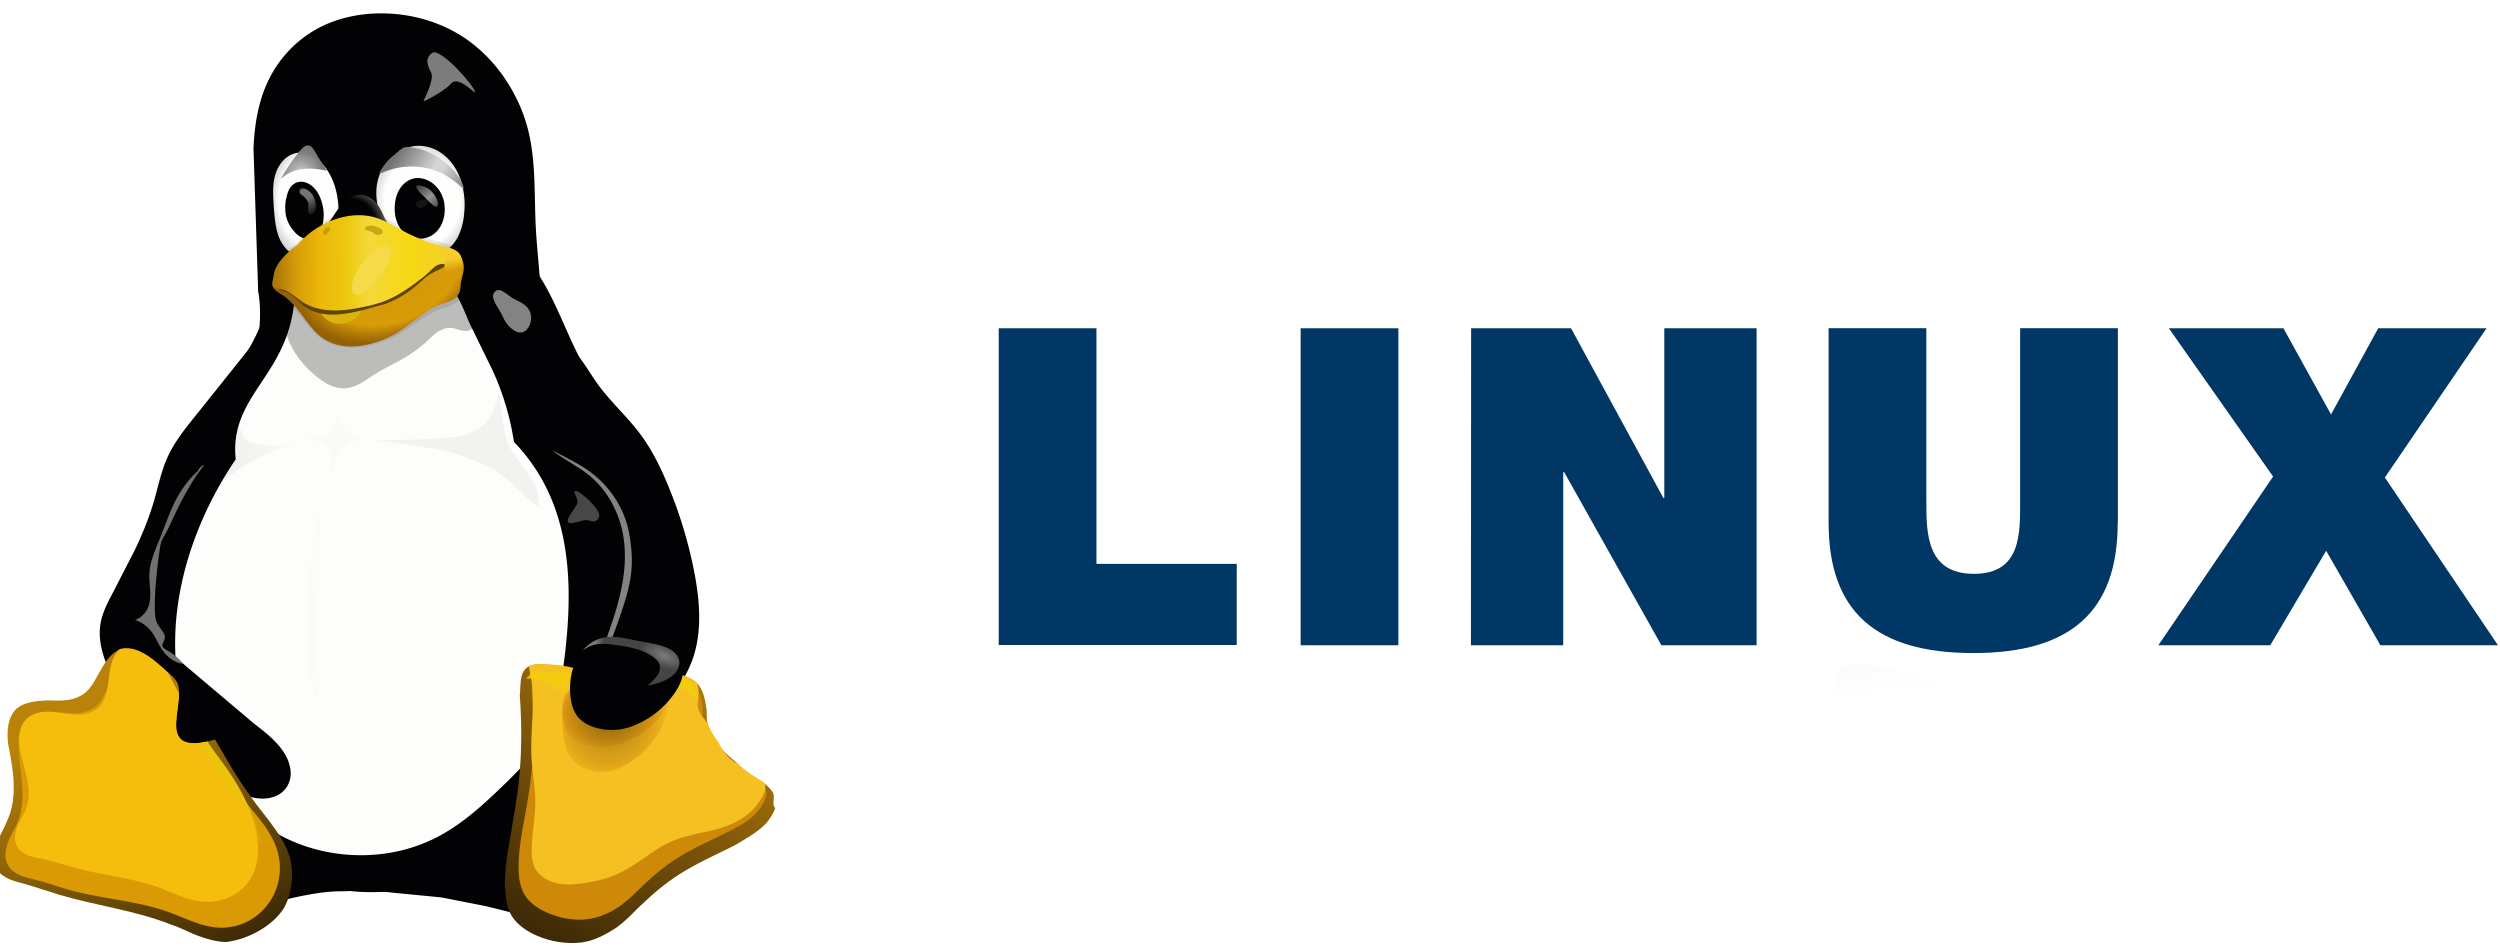 <svg width="99.911" height="37.857" viewBox="0 0 26.435 10.016" version="1.1" id="svg5" xmlns:xlink="http://www.w3.org/1999/xlink" xmlns="http://www.w3.org/2000/svg"><defs id="defs2"><filter id="d" class="B" x="-.051" y="-.073" width="1.102" height="1.147"><feGaussianBlur stdDeviation="1.138" id="feGaussianBlur1318"/></filter><filter height="1.272" y="-.136" width="1.243" x="-.121" id="o" class="B"><feGaussianBlur stdDeviation=".264" id="feGaussianBlur1355"/></filter><filter id="H" class="B" x="-.075" y="-.07" width="1.151" height="1.139"><feGaussianBlur stdDeviation="2.437" id="feGaussianBlur1250"/></filter><filter id="I" class="B" x="-.034" y="-.019" width="1.067" height="1.037"><feGaussianBlur stdDeviation=".37" id="feGaussianBlur1253"/></filter><filter id="K" x="-.101" width="1.202" y="-.043" height="1.085" class="B"><feGaussianBlur stdDeviation="1.132" id="feGaussianBlur1259"/></filter><filter id="M" x="-.07" width="1.141" y="-.151" height="1.301" class="B"><feGaussianBlur stdDeviation="1.025" id="feGaussianBlur1265"/></filter><filter id="O" x="-.2" width="1.401" y="-.234" height="1.468" class="B"><feGaussianBlur stdDeviation="2.844" id="feGaussianBlur1271"/></filter><filter id="P" x="-.091" width="1.183" y="-.107" height="1.214" class="B"><feGaussianBlur stdDeviation="1.297" id="feGaussianBlur1274"/></filter><filter id="Q" x="-.432" width="1.864" y="-.29" height="1.579" class="B"><feGaussianBlur stdDeviation=".86" id="feGaussianBlur1277"/></filter><filter id="R" x="-.58" width="2.16" y="-.486" height="1.972" class="B"><feGaussianBlur stdDeviation="2.64" id="feGaussianBlur1280"/></filter><filter id="S" class="B" x="-.061" y="-.06" width="1.123" height="1.119"><feGaussianBlur stdDeviation="2.209" id="feGaussianBlur1283"/></filter><filter id="V" x="-.145" width="1.29" y="-.143" height="1.286" class="B"><feGaussianBlur stdDeviation="4.779" id="feGaussianBlur1292"/></filter><filter id="X" x="-.115" width="1.231" y="-.125" height="1.25" class="B"><feGaussianBlur stdDeviation="3.173" id="feGaussianBlur1298"/></filter><filter id="Y" x="-.021" width="1.042" y="-.129" height="1.258" class="B"><feGaussianBlur stdDeviation=".479" id="feGaussianBlur1301"/></filter><filter id="Z" x="-.178" width="1.355" y="-.159" height="1.319" class="B"><feGaussianBlur stdDeviation=".901" id="feGaussianBlur1304"/></filter><filter height="1.116" y="-.058" width="2.634" x="-.817" id="a" class="B"><feGaussianBlur stdDeviation="1.446" id="feGaussianBlur1307"/></filter><filter id="c" class="B" x="-.087" y="-.081" width="1.174" height="1.162"><feGaussianBlur stdDeviation=".785" id="feGaussianBlur1315"/></filter><filter id="G" x="-.108" width="1.215" y="-.109" height="1.217" class="B"><feGaussianBlur stdDeviation="3.924" id="feGaussianBlur1247"/></filter><filter id="e" class="B" x="-.05" y="-.046" width="1.1" height="1.092"><feGaussianBlur stdDeviation=".643" id="feGaussianBlur1321"/></filter><filter id="g" x="-.118" width="1.235" y="-.04" height="1.08" class="B"><feGaussianBlur stdDeviation="1.352" id="feGaussianBlur1327"/></filter><filter height="1.442" y="-.221" width="1.311" x="-.155" id="i" class="B"><feGaussianBlur stdDeviation=".899" id="feGaussianBlur1333"/></filter><filter id="j" class="B" x="-.034" y="-.079" width="1.069" height="1.159"><feGaussianBlur stdDeviation=".758" id="feGaussianBlur1336"/></filter><filter id="k" x="-.161" width="1.322" y="-.13" height="1.261" class="B"><feGaussianBlur stdDeviation=".849" id="feGaussianBlur1339"/></filter><filter id="m" class="B" x="-.047" y="-.089" width="1.093" height="1.178"><feGaussianBlur stdDeviation=".11" id="feGaussianBlur1349"/></filter><filter id="n" x="-.116" width="1.232" y="-.105" height="1.211" class="B"><feGaussianBlur stdDeviation=".11" id="feGaussianBlur1352"/></filter><filter height="1.292" y="-.146" width="1.469" x="-.235" id="p" class="B"><feGaussianBlur stdDeviation=".513" id="feGaussianBlur1358"/></filter><filter id="r" class="B" x="-.023" y="-.026" width="1.045" height="1.051"><feGaussianBlur stdDeviation=".135" id="feGaussianBlur1372"/></filter><filter id="s" class="B" x="-.023" y="-.025" width="1.046" height="1.05"><feGaussianBlur stdDeviation=".148" id="feGaussianBlur1375"/></filter><filter height="1.418" y="-.209" width="1.316" x="-.158" id="u" class="B"><feGaussianBlur stdDeviation=".249" id="feGaussianBlur1381"/></filter><filter height="1.362" y="-.181" width="1.357" x="-.179" id="v" class="B"><feGaussianBlur stdDeviation=".519" id="feGaussianBlur1384"/></filter><filter id="w" x="-.292" width="1.584" y="-.308" height="1.616" class="B"><feGaussianBlur stdDeviation="1.74" id="feGaussianBlur1387"/></filter><filter height="1.215" y="-.107" width="1.108" x="-.054" id="x" class="B"><feGaussianBlur stdDeviation="1.361" id="feGaussianBlur1390"/></filter><filter id="y" class="B" x="-.037" y="-.074" width="1.073" height="1.148"><feGaussianBlur stdDeviation=".932" id="feGaussianBlur1393"/></filter><filter height="1.258" y="-.129" width="1.153" x="-.076" id="z" class="B"><feGaussianBlur stdDeviation="2.036" id="feGaussianBlur1396"/></filter><linearGradient id="AR" x1="28.286" y1="323.901" x2="31.982" y2="351.487" xlink:href="#Ac"><stop offset="0" id="stop1494"/><stop offset="1" stop-opacity="0" id="stop1496"/></linearGradient><linearGradient id="AX" x1="358.5" y1="279.362" x2="361.5" y2="279.237" xlink:href="#Ac"><stop offset="0" stop-color="#7c7c7c" id="stop1528"/><stop offset="1" stop-color="#7c7c7c" stop-opacity=".33" id="stop1530"/></linearGradient><linearGradient id="AM" x1="243.031" y1="157.018" x2="243.469" y2="159.768" xlink:href="#Ac"><stop offset="0" stop-color="#f5ce2d" id="stop1477"/><stop offset="1" stop-color="#d79b08" id="stop1479"/></linearGradient><linearGradient id="l" xlink:href="#Ac"><stop offset="0" stop-color="#3a2903" id="stop1342"/><stop offset=".555" stop-color="#735208" id="stop1344"/><stop offset="1" stop-color="#ac8c04" id="stop1346"/></linearGradient><linearGradient id="AZ" x1="171.04" y1="322.223" x2="186.066" y2="350.508" xlink:href="#Ac"><stop offset="0" stop-color="#ebc40c" id="stop1538"/><stop offset="1" stop-color="#ebc40c" stop-opacity="0" id="stop1540"/></linearGradient><linearGradient id="AT" x1="45.164" y1="289.589" x2="43.75" y2="302.317" xlink:href="#Ac"><stop offset="0" stop-color="#f3cd0c" id="stop1504"/><stop offset="1" stop-color="#f3cd0c" stop-opacity="0" id="stop1506"/></linearGradient><linearGradient xlink:href="#q" id="AG" x1="-388.219" y1="1617.181" x2="-199.322" y2="1799.1" gradientTransform="scale(1.063 .94)" gradientUnits="userSpaceOnUse"/><linearGradient id="Ac" gradientUnits="userSpaceOnUse"/><linearGradient id="q" xlink:href="#Ac"><stop offset="0" stop-color="#646464" stop-opacity="0" id="stop1361"/><stop offset=".306" stop-color="#646464" stop-opacity=".583" id="stop1363"/><stop offset=".47" stop-color="#646464" id="stop1365"/><stop offset=".728" stop-color="#646464" stop-opacity=".257" id="stop1367"/><stop offset="1" stop-color="#646464" stop-opacity="0" id="stop1369"/></linearGradient><linearGradient id="C" xlink:href="#Ac"><stop offset="0" stop-color="#3e2a06" id="stop1237"/><stop offset="1" stop-color="#ad780a" id="stop1239"/></linearGradient><linearGradient id="b" xlink:href="#Ac"><stop offset="0" id="stop1310"/><stop offset="1" stop-opacity=".25" id="stop1312"/></linearGradient><linearGradient xlink:href="#q" id="AF" x1="253.866" y1="1739.749" x2="473.729" y2="1947.314" gradientTransform="scale(1.039 .962)" gradientUnits="userSpaceOnUse"/><linearGradient xlink:href="#C" id="D" x1="447.113" y1="364.09" x2="489.181" y2="300.828"/><linearGradient id="AY" x1="123.134" y1="301.54" x2="170.864" y2="381.62" xlink:href="#Ac"><stop offset="0" stop-color="#b98309" id="stop1533"/><stop offset="1" stop-color="#382605" id="stop1535"/></linearGradient><linearGradient xlink:href="#C" id="E" x1="442.039" y1="371.544" x2="490.122" y2="293.585"/><linearGradient id="AJ" x1="46.857" y1="158.314" x2="103.337" y2="157.872" xlink:href="#Ac"><stop offset="0" stop-color="#ad780a" id="stop1460"/><stop offset=".12" stop-color="#d89e08" id="stop1462"/><stop offset=".255" stop-color="#edb80b" id="stop1464"/><stop offset=".392" stop-color="#ebc80d" id="stop1466"/><stop offset=".527" stop-color="#f5d838" id="stop1468"/><stop offset=".769" stop-color="#f6d811" id="stop1470"/><stop offset="1" stop-color="#f5cd31" id="stop1472"/></linearGradient><linearGradient id="AS" x1="442.039" y1="371.544" x2="490.122" y2="293.585" xlink:href="#Ac"><stop offset="0" stop-color="#3e2a06" id="stop1499"/><stop offset="1" stop-color="#ad780a" id="stop1501"/></linearGradient><linearGradient id="AH" x1="164.049" y1="132.063" x2="169.882" y2="142.493" xlink:href="#Ac"><stop offset="0" stop-color="#757574" stop-opacity="0" id="stop1442"/><stop offset=".263" stop-color="#757574" id="stop1444"/><stop offset=".5" stop-color="#757574" id="stop1446"/><stop offset="1" stop-color="#757574" stop-opacity="0" id="stop1448"/></linearGradient><linearGradient id="AE" x1="87.25" y1="119.987" x2="108.625" y2="132.487" xlink:href="#Ac"><stop offset="0" stop-color="#747474" id="stop1427"/><stop offset=".125" stop-color="#8c8c8c" id="stop1429"/><stop offset=".25" stop-color="#a4a4a4" id="stop1431"/><stop offset=".5" stop-color="#d4d4d4" id="stop1433"/><stop offset=".619" stop-color="#d4d4d4" id="stop1435"/><stop offset="1" stop-color="#7c7c7c" id="stop1437"/></linearGradient><linearGradient id="AD" x1="303.016" y1="132.77" x2="309.733" y2="140.725" xlink:href="#Ac"><stop offset="0" stop-color="#949494" stop-opacity=".392" id="stop1420"/><stop offset=".5" stop-color="#949494" id="stop1422"/><stop offset="1" stop-color="#949494" stop-opacity=".392" id="stop1424"/></linearGradient><radialGradient xlink:href="#b" id="AP" gradientTransform="scale(1.177 .849)" cx="15704.272" cy="12115.083" fx="15704.272" fy="12115.083" r="1378.428" gradientUnits="userSpaceOnUse"/><radialGradient id="AC" gradientTransform="matrix(.087 -.064 .058 .079 -168.626 352.602)" cx="275.538" cy="150.651" fx="275.538" fy="150.651" r="15.382" xlink:href="#Ac"><stop offset="0" stop-color="#020204" id="stop1413"/><stop offset=".734" stop-color="#020204" id="stop1415"/><stop offset="1" stop-color="#5c5c5c" id="stop1417"/></radialGradient><radialGradient id="AA" gradientTransform="matrix(.102 -.004 .004 .156 -160.776 325.223)" cx="223.196" cy="137.661" fx="223.196" fy="137.661" r="14.572" xlink:href="#Ac"><stop offset="0" stop-color="#fefefc" id="stop1399"/><stop offset=".757" stop-color="#fefefc" id="stop1401"/><stop offset="1" stop-color="#d4d4d4" id="stop1403"/></radialGradient><radialGradient id="AW" gradientTransform="matrix(.36 .157 -.072 .167 260.617 181.938)" cx="382.235" cy="246.858" fx="382.235" fy="246.858" r="20.538" xlink:href="#Ac"><stop offset="0" stop-color="#7c7c7c" id="stop1523"/><stop offset="1" stop-color="#7c7c7c" stop-opacity=".33" id="stop1525"/></radialGradient><radialGradient r="14.572" fy="137.661" fx="223.196" cy="137.661" cx="223.196" gradientTransform="matrix(.815 -.034 .03 1.248 -129.437 -26.543)" id="B" xlink:href="#Ac"><stop offset="0" stop-color="#fefefc" id="stop1230"/><stop offset=".757" stop-color="#fefefc" id="stop1232"/><stop offset="1" stop-color="#d4d4d4" id="stop1234"/></radialGradient><radialGradient id="AV" gradientTransform="matrix(1.308 .351 -.368 1.373 -310.51 -240.35)" cx="363.34" cy="303.415" fx="363.34" fy="303.415" r="16.846" xlink:href="#Ac"><stop offset="0" stop-color="#110800" id="stop1516"/><stop offset=".591" stop-color="#a65a00" stop-opacity=".8" id="stop1518"/><stop offset="1" stop-color="#ff921e" stop-opacity="0" id="stop1520"/></radialGradient><radialGradient id="AI" gradientTransform="matrix(.936 -.386 .271 .657 -244.475 146.723)" cx="294.485" cy="193.099" fx="294.485" fy="193.099" r="31.111" xlink:href="#Ac"><stop offset="0" stop-color="#d2940a" id="stop1451"/><stop offset=".751" stop-color="#d89c08" id="stop1453"/><stop offset=".866" stop-color="#b67e07" id="stop1455"/><stop offset="1" stop-color="#946106" id="stop1457"/></radialGradient><radialGradient id="AU" gradientTransform="matrix(1.308 .351 -.368 1.373 -310.51 -240.35)" cx="363.34" cy="303.415" fx="363.34" fy="303.415" r="16.846" xlink:href="#Ac"><stop offset="0" stop-color="#110800" id="stop1509"/><stop offset=".591" stop-color="#a65a00" stop-opacity=".8" id="stop1511"/><stop offset="1" stop-color="#ff921e" stop-opacity="0" id="stop1513"/></radialGradient><radialGradient xlink:href="#l" id="AK" gradientTransform="scale(1.33 .752)" cx="418.013" cy="878.581" fx="418.013" fy="878.581" r="15.039" gradientUnits="userSpaceOnUse"/><radialGradient xlink:href="#l" id="AL" gradientTransform="scale(.961 1.041)" cx="248.217" cy="570.47" fx="248.217" fy="570.47" r="4.477" gradientUnits="userSpaceOnUse"/><radialGradient xlink:href="#b" id="AQ" gradientTransform="scale(.972 1.029)" cx="7193.339" cy="6085.216" fx="7193.339" fy="6085.216" r="284.137" gradientUnits="userSpaceOnUse"/><radialGradient id="AN" gradientTransform="matrix(.201 -.033 .031 .186 -3.126 114.036)" cx="268.07" cy="126.535" fx="268.07" fy="126.535" r="35.511" xlink:href="#Ac"><stop offset="0" stop-color="#c8c8c8" id="stop1482"/><stop offset="1" stop-color="#797978" id="stop1484"/></radialGradient><radialGradient id="AO" gradientTransform="matrix(-.698 0 0 .763 166.306 50.22)" cx="336.224" cy="220.538" fx="336.224" fy="220.538" r="27.391" xlink:href="#Ac"><stop offset="0" id="stop1487"/><stop offset="1" stop-opacity=".25" id="stop1489"/></radialGradient><radialGradient id="AB" gradientTransform="matrix(.136 -.004 .005 .156 -163.921 325.223)" cx="223.196" cy="137.661" fx="223.196" fy="137.661" r="14.572" xlink:href="#Ac"><stop offset="0" stop-color="#fefefc" id="stop1406"/><stop offset=".757" stop-color="#fefefc" id="stop1408"/><stop offset="1" stop-color="#d4d4d4" id="stop1410"/></radialGradient><radialGradient r="14.572" fy="137.661" fx="223.196" cy="137.661" cx="223.196" gradientTransform="matrix(1.086 -.034 .039 1.248 -154.542 -26.543)" id="A" xlink:href="#Ac"><stop offset="0" stop-color="#fefefc" id="stop1223"/><stop offset=".757" stop-color="#fefefc" id="stop1225"/><stop offset="1" stop-color="#d4d4d4" id="stop1227"/></radialGradient><clipPath id="W"><path d="M511.827 331.9c.795 1.296-1.374 2.75-2.464 3.845-2.4 2.413-5.644 3.978-8.66 5.697-5.174 2.95-11.04 4.8-16.116 7.885-3.397 2.072-6.41 4.644-9.502 7.094-2.644 2.097-4.796 4.77-7.728 6.506-2.932 1.736-6.163 3.37-9.616 3.774-4.185.488-8.637-.208-12.5-1.756-2.708-1.083-5.4-2.744-6.967-5.055-1.586-2.325-1.803-5.305-1.953-8.053-.27-4.918 1.192-9.787 1.906-14.666.594-4.06 1.62-8.07 1.977-12.152.647-7.418-.682-14.938.28-22.327.3-2.383-.158-5.404 1.76-7.014 1.783-1.497 4.75-.9 7.156-.862 2.927.058 5.803.772 8.652 1.393 1.8.392 3.498 1.145 5.313 1.47 3 .538 6.094.865 9.158.772 3.312-.1 6.506-1.458 9.82-1.432 1.358.01 2.733.23 4.013.65 1.297.426 2.614.98 3.607 1.862.757.674 1.25 1.588 1.644 2.5.588 1.35.782 2.822 1.02 4.26.212 1.277-.134 2.655.363 3.862 1.6 3.895 4.88 7.082 8.07 10.016 1.525 1.57 3.526 2.868 5.396 3.918 1.985 1.115 3.82 1.988 4.78 3.908.577 1.205-.476 3.052.598 3.917z" fill="url(#D)" class="C D" id="path1295"/></clipPath><clipPath id="T"><path d="M516.006 331.876c.91 1.597-1.57 3.388-2.816 4.738-2.742 2.973-6.45 4.902-9.896 7.02-5.914 3.635-12.62 5.903-18.42 9.717-3.883 2.553-7.328 5.722-10.86 8.742-3.022 2.584-5.482 5.876-8.832 8.018-3.35 2.142-7.044 4.154-10.99 4.65-4.783.6-9.872-.256-14.3-2.164-3.095-1.334-6.16-3.38-7.963-6.23-1.813-2.865-2.06-6.538-2.233-9.924-.307-6.06 1.363-12.06 2.178-18.073.68-5.002 1.853-9.943 2.26-14.975.74-9.142-.78-18.408.32-27.513.355-2.937-.18-6.66 2.012-8.644 2.038-1.845 5.43-1.12 8.18-1.063 3.345.07 6.632.95 9.89 1.717 2.056.483 3.998 1.41 6.072 1.81 3.44.663 6.966 1.066 10.467.952 3.785-.124 7.437-1.796 11.224-1.765 1.552.013 3.124.282 4.586.8 1.483.525 2.988 1.206 4.123 2.295.865.83 1.43 1.957 1.88 3.07.672 1.662.894 3.478 1.167 5.25.242 1.574-.153 3.27.414 4.76 1.83 4.8 5.577 8.727 9.225 12.343 1.743 1.935 4.03 3.534 6.167 4.828 2.27 1.374 4.368 2.45 5.463 4.816.66 1.485-.544 3.76.683 4.826z" fill="url(#E)" class="C D" id="path1286"/></clipPath><clipPath id="N"><path d="M386.188 285.328c-.405-1.104-1.118-2.082-1.99-2.87-.872-.788-1.9-1.392-2.983-1.852-2.165-.92-4.52-1.26-6.832-1.696l-6.528-1.277c-2.27-.386-4.618-.632-6.865-.125-1.966.443-3.784 1.46-5.272 2.82-1.488 1.36-2.65 3.056-3.485 4.9-1.472 3.23-1.935 6.865-1.654 10.403.21 2.633.875 5.346 2.61 7.34 1.4 1.61 3.387 2.615 5.434 3.22a18.396 18.396 0 0 0 10.86-.155 28.59 28.59 0 0 0 14.33-10.779c1.14-1.65 2.112-3.448 2.553-5.403.336-1.5.348-3.08-.178-4.515" fill="none" stroke="#ce5c00" class="F G H I" id="path1268"/></clipPath><clipPath id="f"><path d="M304.847 225.45c6.016 4.923 9.777 12.317 10.943 20.003 1.825 12.03-2.346 24.075-6.446 35.533-.817 2.285-1.64 4.6-1.965 6.995-.325 2.395-.12 4.948 1.03 7.086 1.303 2.425 3.732 4.125 6.367 4.923 2.59.784 5.394.76 8.015.092 2.621-.668 5.06-1.968 7.187-3.64 5.48-4.3 8.758-10.986 10-17.844 1.242-6.858.64-13.93-.55-20.798-1.623-9.37-4.31-18.54-7.74-27.408-2.518-6.507-5.468-12.91-9.618-18.52-4.046-5.47-9.162-10.1-13.103-15.635-2.732-3.844-4.9-8.13-8.192-11.508-1.646-1.69-3.577-3.135-5.77-4-2.193-.865-4.664-1.124-6.933-.482-1.505.426-2.892 1.237-4.038 2.3-1.146 1.063-2.053 2.376-2.693 3.803-1.28 2.853-1.477 6.112-.965 9.198.66 3.983 2.444 7.693 4.466 11.19 2.274 3.932 4.918 7.72 8.384 10.654 3.6 3.047 7.962 5.074 11.61 8.06" fill="none" stroke="#c17d11" class="F G H I" id="path1324"/></clipPath><clipPath id="h"><path d="M54.232 122.362c-3.792 4.79-8.518 11.69-8.193 17.25.325 5.56 3.86 13.935 8.375 16 4.515 2.065 5.754.013 8.33-2.5 2.576-2.513 3.86-7.348 4.006-12.25.146-4.902-3.035-11.92-5.44-15.25-2.405-3.33-3.287-8.04-7.08-3.25z" fill="url(#B)" class="C D" id="path1330"/></clipPath><clipPath id="U"><path d="M516.006 331.876c.91 1.597-1.57 3.388-2.816 4.738-2.742 2.973-6.45 4.902-9.896 7.02-5.914 3.635-12.62 5.903-18.42 9.717-3.883 2.553-7.328 5.722-10.86 8.742-3.022 2.584-5.482 5.876-8.832 8.018-3.35 2.142-7.044 4.154-10.99 4.65-4.783.6-9.872-.256-14.3-2.164-3.095-1.334-6.16-3.38-7.963-6.23-1.813-2.865-2.06-6.538-2.233-9.924-.307-6.06 1.363-12.06 2.178-18.073.68-5.002 1.853-9.943 2.26-14.975.74-9.142-.78-18.408.32-27.513.355-2.937-.18-6.66 2.012-8.644 2.038-1.845 5.43-1.12 8.18-1.063 3.345.07 6.632.95 9.89 1.717 2.056.483 3.998 1.41 6.072 1.81 3.44.663 6.966 1.066 10.467.952 3.785-.124 7.437-1.796 11.224-1.765 1.552.013 3.124.282 4.586.8 1.483.525 2.988 1.206 4.123 2.295.865.83 1.43 1.957 1.88 3.07.672 1.662.894 3.478 1.167 5.25.242 1.574-.153 3.27.414 4.76 1.83 4.8 5.577 8.727 9.225 12.343 1.743 1.935 4.03 3.534 6.167 4.828 2.27 1.374 4.368 2.45 5.463 4.816.66 1.485-.544 3.76.683 4.826z" fill="url(#E)" class="C D" id="path1289"/></clipPath><clipPath id="L"><path d="M386.188 285.328c-.405-1.104-1.118-2.082-1.99-2.87-.872-.788-1.9-1.392-2.983-1.852-2.165-.92-4.52-1.26-6.832-1.696l-6.528-1.277c-2.27-.386-4.618-.632-6.865-.125-1.966.443-3.784 1.46-5.272 2.82-1.488 1.36-2.65 3.056-3.485 4.9-1.472 3.23-1.935 6.865-1.654 10.403.21 2.633.875 5.346 2.61 7.34 1.4 1.61 3.387 2.615 5.434 3.22a18.396 18.396 0 0 0 10.86-.155 28.59 28.59 0 0 0 14.33-10.779c1.14-1.65 2.112-3.448 2.553-5.403.336-1.5.348-3.08-.178-4.515" fill="none" stroke="#ce5c00" class="F G H I" id="path1262"/></clipPath><clipPath id="J"><path d="M248.06 184.612s-5.106 6.345-7.897 10.247c-2.791 3.902-5.737 6.65-8.587 10.75-2.85 4.1-7.365 9.432-9.45 13.93-2.085 4.498-2.32 9.036-4.265 13.85-1.945 4.814-3.7 10.642-5.97 15.336-2.27 4.694-5.37 9.685-6.94 13.536-1.57 3.851-3.81 5.724-4.108 10.22-.298 4.496-.577 8.317 3.772 16.772 4.349 8.455 17.236 22.007 24.242 27.925 7.006 5.918 9.39 7.225 14.602 8.526 5.212 1.301 13.856 2.998 16.73-1.27 2.874-4.268 2.272-5.965-.75-10.666-3.022-4.701-4.825-5.302-9.796-9.573-4.971-4.271-18.637-14.873-22.682-19.24-4.045-4.367-7.107-3.412-5.53-6.284s-2.207-4.01-2.658-7.693c-.764-6.245.944-18.7 1.46-22.133s1.224-2.924 3.518-8.04c2.294-5.116 4.124-8.624 7.05-13.467s8.625-10.128 11.15-15.278c2.525-5.15 3.504-10.72 4.362-15.318.858-4.598 1.746-12.13 1.746-12.13z" fill="none" stroke="#729fcf" stroke-width=".125" stroke-miterlimit="4" stroke-dasharray="none" class="F G" id="path1256"/></clipPath><clipPath id="F"><path d="M137.577 281.02c6.325-1.358 11.998 4.873 16.867 9.132 6.426 5.62-8.548 26.016 13.245 19.83 5.86-1.664 6.895 11.312 10.164 16.453 4.1 6.448 11.586 13.683 13.652 21.04 1.584 5.638 1.343 10.906-1.627 15.953-3.57 6.07-11.79 10.43-18.79 11.21-5.73.64-11.878-3.835-17.384-5.55-12.316-3.834-23.78-5.82-36.097-9.652l-10.97-3.426c-4.5-1.324-6.466-.993-8.72-4.768-2.683-4.49.68-9.727 3.164-14.794 4.07-8.305 1.912-17.826.462-25.51-.922-4.888-.66-7.927 2.743-10.79 4.995-4.204 14.53-1.532 20.353-4.083 5.823-2.551 6.664-13.694 12.937-15.04z" fill="#402c07" class="C D" id="path1244"/></clipPath><clipPath id="t"><path d="M85.75 122.362c-2.547 2.127-5.208 4.6-6.25 7.75-1.31 3.96-1.633 8.917.5 12.5 3.92 6.582 12.384 13.85 19.75 11.75 4.875-1.39 6.107-8.5 7-13.5.59-3.307.596-7.193-1.25-10-3.612-5.493-10.427-9.894-17-10-1.044-.017-1.95.83-2.75 1.5z" fill="url(#A)" class="C D" id="path1378"/></clipPath><path id="Aa" d="M71.484 295.64c-.563-1.102-1.587-1.926-2.73-2.403-1.143-.477-2.397-.63-3.634-.62-2.475.02-4.935.664-7.4.45-2.083-.18-4.06-.963-6.1-1.457-2.097-.5-4.322-.7-6.405-.143-2.226.606-4.19 2.094-5.42 4.045-1.084 1.72-1.6 3.753-1.76 5.78-.16 2.027.013 4.066.218 6.09.148 1.464.314 2.93.668 4.36.354 1.43.904 2.823 1.766 4.015 1.24 1.716 3.083 2.94 5.07 3.675a14.09 14.09 0 0 0 10.132-.177c5.66-2.457 10.45-6.864 13.37-12.3a26.256 26.256 0 0 0 2.382-6.165c.208-.853.372-1.722.38-2.6.008-.878-.147-1.77-.546-2.55z"/><path id="Ab" d="M362.22 276.456a13.48 13.48 0 0 0-1.625.188c-3.47.617-6.647 2.81-8.437 5.844a12.38 12.38 0 0 0-1.656 7.156c.073-1.742.53-3.447 1.375-4.97 1.434-2.582 4.032-4.53 6.938-5.062 1.8-.328 3.632-.13 5.438.094 1.733.216 3.48.443 5.188.813 2.64.572 5.254 1.45 7.47 3 .516.36 1 .77 1.406 1.25.406.48.722 1.038.844 1.656.178.904-.08 1.853-.53 2.656-.45.803-1.065 1.507-1.72 2.156a39.347 39.347 0 0 1-1.656 1.53c2.56-.496 5.152-1.198 7.28-2.687.9-.63 1.715-1.385 2.25-2.344.535-.959.762-2.12.5-3.187-.177-.72-.57-1.382-1.062-1.937-.492-.555-1.08-1.012-1.687-1.437a20.02 20.02 0 0 0-9.062-3.47c-2.08-.383-4.18-.706-6.28-.97-1.643-.206-3.32-.373-4.97-.28z"/></defs><g id="layer1" transform="translate(-64.01 -86.507)"><g transform="matrix(.265 0 0 .265 103.686 -3.007)" id="g1678"><g class="E" id="g1554"><path d="m-126.96 351.312 1.268 2.644c.78 1.712 1.37 3.52 1.616 5.385.246 1.865.138 3.8-.445 5.578-.66 2.018-1.91 3.814-3.44 5.284-1.812 1.74-4.14 3.08-6.648 3.178-1.635.064-3.263-.403-4.71-1.165-1.217-.64-2.328-1.494-3.214-2.545-.886-1.051-1.545-2.303-1.85-3.644-.375-1.65-.206-3.404.362-5 .406-1.14 1.008-2.203 1.437-3.336.468-1.238.73-2.56 1.35-3.728.563-1.06 1.406-1.965 1.854-3.078.268-.665.384-1.38.557-2.074.173-.694.415-1.396.886-1.936.567-.65 1.42-1.004 2.28-1.103.86-.099 1.726.035 2.568.227a17.7 17.7 0 0 1 1.98.573c.553.197 1.1.426 1.58.766.65.464 1.147 1.116 1.543 1.81.396.694.698 1.437 1.03 2.164z" id="path1548"/><path d="m-134.162 373.397 2.06.2 1.786.352c.924.224 1.845.5 2.795.537.25.007.502-.004.747-.058a1.66 1.66 0 0 0 .677-.31 1.59 1.59 0 0 0 .546-.95c.069-.366.026-.75-.08-1.106-.215-.715-.675-1.325-1.057-1.966l-.65-1.105c-.237-.356-.52-.69-.88-.92-.497-.32-1.113-.425-1.702-.366s-1.152.27-1.678.543c-.736.38-1.43.904-1.83 1.63-.14.252-.24.524-.36.787s-.257.522-.458.73c-.224.23-.515.386-.747.61-.116.11-.217.24-.277.39a.674.674 0 0 0-.02.472.64.64 0 0 0 .189.267.9.9 0 0 0 .287.16c.208.073.432.084.652.097z" id="path1550"/><path d="M-136.2 373.352c-.574.013-1.142.116-1.705.232l-1.604.374c-.896.235-1.793.517-2.72.537a2.95 2.95 0 0 1-.727-.063 1.647 1.647 0 0 1-.658-.305c-.3-.232-.476-.582-.545-.948a2.351 2.351 0 0 1 .08-1.104c.213-.714.668-1.325 1.042-1.97l.63-1.103c.23-.356.506-.7.86-.922.482-.317 1.083-.424 1.657-.368.574.056 1.124.268 1.63.545.715.4 1.367.928 1.78 1.63.3.492.457 1.055.796 1.515.182.248.412.462.564.73a1.08 1.08 0 0 1 .144.435.683.683 0 0 1-.105.44.67.67 0 0 1-.225.203.98.98 0 0 1-.286.104c-.2.042-.405.035-.608.04zm-3.218-23.9-.188-5.728c.037-.953.193-1.917.616-2.772a4.67 4.67 0 0 1 1.952-2.032c.8-.426 1.7-.608 2.597-.598 1.217.013 2.438.38 3.424 1.095a6.094 6.094 0 0 1 1.548 1.668c.35.55.622 1.15.792 1.778.35 1.3.267 2.65.335 3.983.065 1.264.267 2.525.198 3.8-.015.274-.045.555-.167.802a1.38 1.38 0 0 1-.554.566 2.2 2.2 0 0 1-.759.249c-.53.082-1.07.028-1.604.077-.774.072-1.512.36-2.28.478-.916.14-1.85.04-2.774.004l-1.1-.065a3.267 3.267 0 0 1-1.063-.3 1.923 1.923 0 0 1-.537-.42 1.514 1.514 0 0 1-.324-.597c-.088-.332-.048-.682-.04-1.025a5.35 5.35 0 0 0-.061-.94z" id="path1552"/></g><path d="M-137.96 349.068a5.568 5.568 0 0 1-.448 2.443c-.177.41-.404.8-.646 1.175-.42.653-.9 1.288-1.13 2.03-.14.45-.186.93-.13 1.4a14.79 14.79 0 0 0-1.306 2.352c-.55 1.245-.926 2.57-1.06 3.926-.162 1.66.05 3.365.705 4.897.474 1.108 1.18 2.122 2.1 2.912.463.4.977.744 1.527 1.014 1.906.937 4.26.938 6.134-.06.98-.522 1.806-1.285 2.603-2.057.48-.465.957-.94 1.324-1.5.705-1.076.95-2.384 1.103-3.662.267-2.234.275-4.593-.704-6.62a7.3 7.3 0 0 0-1.325-1.897 10.718 10.718 0 0 0-.838-2.824l-.936-1.915c-.232-.534-.424-1.107-.83-1.526-.42-.436-1.03-.652-1.633-.707-.603-.055-1.2.036-1.808.133l-2.69.485z" fill="#fdfdfb" id="path1556"/><path d="M-28.632 172.6c1.703 4.938 5.13 9.152 9.186 12.444 1.35 1.095 2.782 2.104 4.366 2.817 1.584.713 3.332 1.12 5.062.972 1.695-.144 3.307-.81 4.79-1.646 1.483-.836 2.856-1.847 4.293-2.757 2.463-1.56 5.1-2.82 7.657-4.22 3.082-1.687 6.07-3.6 8.665-5.96 1.188-1.085 2.296-2.268 3.608-3.2 1.312-.932 2.883-1.606 4.488-1.497 1.204.082 2.333.594 3.512.848.6.127 1.2.19 1.797.098s1.18-.344 1.598-.78c.512-.533.736-1.3.7-2.04-.036-.74-.284-1.453-.63-2.107-.69-1.308-1.735-2.435-2.2-3.838-.414-1.25-.33-2.6-.294-3.914.036-1.314.008-2.69-.6-3.857-.462-.89-1.236-1.595-2.122-2.064-.886-.469-1.88-.7-2.876-.804-1.995-.187-3.994.2-5.994.313-2.656.15-5.322-.182-7.977-.022-3.31.2-6.557 1.16-9.874 1.166-3.786.007-7.568-1.232-11.308-.64-1.605.254-3.135.838-4.676 1.352-1.541.514-3.133.967-4.757.944-1.844-.027-3.63-.665-5.47-.797-.92-.066-1.862 0-2.726.323-.864.323-1.645.924-2.068 1.743-.243.47-.363.997-.386 1.525-.023.528.05 1.057.178 1.57.255 1.026.724 1.983 1.1 2.967 1.393 3.554 1.692 7.448 2.937 11.056z" transform="translate(-134.667 329.676) scale(.125)" fill-opacity=".26" filter="url(#z)" id="path1558"/><path transform="matrix(.125 0 0 .115 -132.037 330.44)" d="M-54.38 165.474a39.427 39.427 0 0 1 8.77 8.052c2.313 2.884 4.28 6.154 7.3 8.29 2.133 1.508 4.695 2.358 7.294 2.616 3.052.303 6.14-.187 9.082-1.052 2.727-.802 5.363-1.93 7.782-3.42 4.598-2.836 8.44-6.993 13.5-8.857 1.107-.407 2.26-.698 3.327-1.2 1.067-.502 2.07-1.254 2.58-2.318.5-1.022.47-2.202.63-3.325.17-1.2.554-2.362.764-3.556.21-1.194.235-2.472-.28-3.57-.428-.91-1.205-1.628-2.1-2.085-.895-.457-1.9-.664-2.904-.714-2.006-.1-3.988.415-5.988.598-2.65.242-5.318-.1-7.977-.02-3.308.1-6.568.85-9.874 1.005-3.772.178-7.534-.418-11.308-.55-1.632-.058-3.275-.03-4.884.253-1.609.283-3.188.822-4.55 1.726-1.32.877-2.397 2.067-3.607 3.09-.605.512-1.248.985-1.954 1.345s-1.48.605-2.27.643c-.407.02-.818-.015-1.22.047a2.59 2.59 0 0 0-2.121 3.005z" opacity=".3" filter="url(#y)" id="path1560"/><path d="M-137.77 343.875a.97.97 0 0 0-.6.268 1.375 1.375 0 0 0-.35.564c-.142.424-.1.883-.077 1.33.03.404.06.815.2 1.2a1.55 1.55 0 0 0 .323.509 1.11 1.11 0 0 0 .516.305 1.04 1.04 0 0 0 .562-.02c.18-.057.346-.16.482-.293.198-.194.33-.447.408-.713a2.83 2.83 0 0 0 .094-.822 3.38 3.38 0 0 0-.16-1.023c-.11-.329-.28-.64-.523-.888a1.483 1.483 0 0 0-.4-.3.993.993 0 0 0-.486-.107z" fill="url(#AA)" id="path1562" style="fill:url(#AA)"/><path d="M-133.822 343.875a1.818 1.818 0 0 0-.783.97c-.17.504-.107 1.062.063 1.566.174.518.472 1.01.922 1.32a1.69 1.69 0 0 0 .757.292 1.38 1.38 0 0 0 .795-.14c.294-.154.52-.423.658-.725s.2-.635.22-.966a3.204 3.204 0 0 0-.157-1.253c-.152-.432-.43-.83-.814-1.077a1.595 1.595 0 0 0-.638-.242 1.413 1.413 0 0 0-.677.066c-.123.045-.24.108-.344.188z" fill="url(#AB)" id="path1564" style="fill:url(#AB)"/><path d="m-25.36 142.154-5.136 4.685c-.904.91-1.81 1.884-2.215 3.1-.36 1.08-.292 2.253-.47 3.38-.06.386-.15.77-.152 1.16a1.94 1.94 0 0 0 .078.578c.057.187.15.363.285.506.222.237.538.366.856.43.318.064.645.072.968.107 1.456.157 2.798.863 4.004 1.695l3.55 2.585c2.73 1.734 5.993 2.505 9.226 2.628 3.233.123 6.458-.37 9.63-1.005 2.52-.504 5.034-1.1 7.425-2.044 3.663-1.444 6.964-3.667 10.118-6.022 1.433-1.07 2.846-2.173 4.133-3.415.437-.422.86-.86 1.328-1.246.468-.386.988-.722 1.566-.908.88-.283 1.836-.202 2.748-.05.687.115 1.376.27 2.072.24a3.062 3.062 0 0 0 1.02-.204c.323-.13.622-.33.843-.6a2.02 2.02 0 0 0 .442-1.272c.002-.458-.14-.91-.37-1.305-.465-.79-1.268-1.323-2.105-1.695-1.146-.51-2.386-.76-3.606-1.056a51.63 51.63 0 0 1-10.836-3.954c-1.716-.852-3.384-1.796-5.072-2.7-1.736-.93-3.505-1.824-5.39-2.395-4.213-1.277-8.82-.858-12.977.586a27.75 27.75 0 0 0-11.966 8.188z" transform="translate(-134.667 329.676) scale(.125)" opacity=".3" filter="url(#x)" id="path1566"/><path d="M-136.722 346.82c.22-.25.373-.552.585-.81.106-.128.23-.245.373-.328a.83.83 0 0 1 .478-.116.84.84 0 0 1 .493.235c.135.127.235.287.315.454.077.16.138.33.248.47.118.148.283.25.432.366a1.21 1.21 0 0 1 .205.195.53.53 0 0 1 .101.537.674.674 0 0 1-.158.24.935.935 0 0 1-.518.232c-.38.054-.766-.06-1.15-.05-.384.01-.77.148-1.158.134a1.03 1.03 0 0 1-.552-.166.7.7 0 0 1-.2-.21.59.59 0 0 1-.084-.276.63.63 0 0 1 .056-.271c.037-.085.09-.163.148-.235.118-.144.26-.264.385-.403z" fill="url(#AC)" id="path1568" style="fill:url(#AC)"/><path d="M277.96 90.857c-2.225 1.57-1.253 3.53-.296 5.498.957 1.968-2.104 7.64-2.137 7.884-.033.244 6.025-2.875 7.676-4.902 1.95-2.393 6.877 3.238 6.61 2.38.002-1.533-9.627-12.43-11.852-10.86z" transform="matrix(.144 0 0 .144 -172.5 326.815)" filter="url(#w)" class="J" id="path1570"/><g transform="translate(-170.868 328.548) scale(.125)" id="g1578"><path d="M302.162 130.757a6.341 6.341 0 0 0-2.95 1 7.887 7.887 0 0 0-2.237 2.18c-1.187 1.728-1.71 3.847-1.793 5.94-.063 1.572.11 3.165.632 4.65.522 1.485 1.4 2.86 2.613 3.863a7.556 7.556 0 0 0 4.425 1.72 7.427 7.427 0 0 0 4.56-1.307c1.053-.733 1.902-1.742 2.507-2.873.605-1.131.97-2.383 1.135-3.655.294-2.247-.038-4.593-1.077-6.607-1.039-2.014-2.8-3.673-4.927-4.456-.92-.34-1.91-.516-2.888-.446z" class="E" id="path1572"/><path d="M304.656 137.612c-.866.342-2.237.127-2.616.977-.225.504.093 1.333.603 1.54 1.032.42 2.632-.34 3.05-1.375.18-.45-.093-1.16-.54-1.35-.165-.07-.33.14-.496.206z" fill="#141413" filter="url(#u)" id="path1574"/><path d="M308.625 139.862c1.16-1.16-.826-4.24-2.375-5.5-1.122-.913-4.39-1.87-4.25-.875.14.995 1.6 2.266 2.595 3.237 1.212 1.195 3.48 3.69 4.03 3.138z" fill="url(#AD)" filter="url(#v)" id="path1576" style="fill:url(#AD)"/></g><path transform="translate(-144.563 328.548) scale(.125)" clip-path="url(#t)" d="M75.25 132.487a23.71 23.71 0 0 1 8.122-4.4c6.086-1.88 13-1.137 18.378 2.275 1.857 1.178 3.512 2.642 5.24 4.004 1.728 1.362 3.56 2.64 5.636 3.37 1.12.394 2.318.623 3.5.5a6.5 6.5 0 0 0 2.984-1.12 7.605 7.605 0 0 0 2.18-2.337c1.112-1.837 1.47-4.065 1.278-6.203-.383-4.277-2.796-8.053-4.818-11.84-.633-1.186-1.236-2.393-2-3.5-2.343-3.396-6.073-5.636-9.985-6.948-3.912-1.312-8.046-1.786-12.14-2.302-1.826-.23-3.673-.47-5.5-.25-2.1.253-4.076 1.1-6.125 1.625-.973.25-1.964.425-2.928.704-.964.279-1.913.67-2.697 1.296-1.145.916-1.865 2.29-2.177 3.723-.312 1.433-.24 2.924-.012 4.372.458 2.896 1.54 5.724 1.438 8.654-.07 2.012-.702 3.988-.625 6 .023.6.107 1.177.25 1.75" fill="url(#AE)" id="path1580" style="fill:url(#AE)"/><g transform="translate(-134.667 329.676) scale(.125)" id="g1586"><path d="M16.406 105.125c-.477.6-.908 1.252-1.25 1.97 2.146.462 4.2 1.346 6.03 2.563 3.545 2.354 6.237 5.796 8.125 9.625a10.04 10.04 0 0 0 1.188-1.594c-1.898-3.988-4.644-7.595-8.312-10.03-1.762-1.17-3.725-2.054-5.78-2.53z" fill="url(#AF)" filter="url(#s)" id="path1582" style="fill:url(#AF)"/><path d="M-24.97 107.08c-.242-.005-.477.017-.72.028l-.47.028c1.413.128 2.818.508 4.094 1.08 1.74.78 3.274 1.893 4.625 3.16 2.504 2.345 4.365 5.24 5.625 8.31a20.8 20.8 0 0 0-2.062-6.659 21.687 21.687 0 0 0-1.562-1.65c-1.35-1.266-2.886-2.378-4.625-3.16-1.52-.683-3.214-1.108-4.906-1.138z" fill="url(#AG)" filter="url(#r)" id="path1584" style="fill:url(#AG)"/></g><path d="M-138.308 345.723c-.047.28-.048.576.048.845a1.41 1.41 0 0 0 .297.476c.084.1.18.173.3.226a.54.54 0 0 0 .36.046.53.53 0 0 0 .278-.188c.07-.09.12-.195.153-.303.1-.32.084-.672-.015-.993-.072-.234-.192-.46-.38-.617a.749.749 0 0 0-.307-.16.545.545 0 0 0-.343.028.59.59 0 0 0-.269.271c-.06.115-.09.243-.112.37z" class="E" id="path1588"/><path d="M164.688 135.487c.242.634 1.054.864 1.5 1.375.433.497.887 1.01 1.125 1.625.455 1.176-.45 2.92.5 3.75.298.26.895.266 1.188 0 1.145-1.042.89-3.144.438-4.625-.41-1.344-1.427-2.616-2.68-3.255-.58-.295-1.45-.54-1.946-.12-.32.27-.274.86-.125 1.25z" fill="url(#AH)" filter="url(#p)" transform="translate(-158.342 328.548) scale(.125)" id="path1590" style="fill:url(#AH)"/><g transform="translate(-144.563 328.548) scale(.125)" id="g1610"><path d="M45.752 165.032c.06.295.173.58.327.84.266.445.654.806 1.073 1.11.419.304.873.56 1.312.835 2.334 1.467 4.235 3.53 5.925 5.707 2.267 2.922 4.272 6.165 7.3 8.29 2.138 1.5 4.696 2.355 7.294 2.616 3.05.307 6.14-.186 9.082-1.052 2.726-.803 5.363-1.93 7.782-3.42 4.6-2.836 8.44-6.993 13.5-8.857 1.107-.407 2.26-.698 3.326-1.2 1.066-.502 2.07-1.254 2.58-2.318.5-1.022.47-2.202.63-3.325.17-1.2.554-2.362.764-3.556.21-1.194.235-2.472-.28-3.57-.428-.91-1.205-1.628-2.1-2.085-.895-.457-1.9-.664-2.904-.714-2.006-.1-3.988.415-5.988.598-2.65.242-5.318-.098-7.977-.02-3.308.1-6.568.845-9.874 1.005-3.772.183-7.535-.4-11.308-.55-1.634-.066-3.28-.05-4.892.225-1.612.275-3.195.824-4.54 1.753-1.31.906-2.356 2.14-3.56 3.184-.602.522-1.25 1-1.966 1.347s-1.507.564-2.304.547c-.4-.01-.83-.077-1.22.047-.244.077-.46.227-.644.406a3.694 3.694 0 0 0-.478.6 10.52 10.52 0 0 0-.867 1.558z" fill="url(#AI)" id="path1592" style="fill:url(#AI)"/><path d="M60.557 169.097a6.7 6.7 0 0 0 4.346 7.847c1.978.66 4.207.336 6.055-.628 1.07-.56 2.05-1.346 2.67-2.384a4.51 4.51 0 0 0 .605-1.696c.08-.6.025-1.22-.185-1.785a3.89 3.89 0 0 0-1.146-1.596 5.213 5.213 0 0 0-1.733-.946c-1.258-.416-2.61-.424-3.934-.36a38.86 38.86 0 0 0-5.969.753" fill="#d9b30d" filter="url(#i)" id="path1594"/><path d="m54.066 156.68-3.898 2.563c-.657.466-1.334.97-1.68 1.696-.246.515-.302 1.1-.3 1.67.002.57.03 1.144-.046 1.7-.05.386-.154.766-.172 1.155-.01.195.005.39.056.58a1.2 1.2 0 0 0 .275.509c.173.183.408.296.65.37.242.074.49.11.736.17 1.175.276 2.197.997 3.094 1.804l2.64 2.476c2.537 2.064 5.9 2.92 9.16 2.973 3.26.053 6.504-.63 9.695-1.35l7.425-2.044c3.703-1.365 7.14-3.432 10.118-6.022 1.35-1.174 2.617-2.464 4.133-3.415 1.34-.842 2.843-1.398 4.206-2.203.122-.072.243-.146.352-.237.109-.091.206-.198.27-.325.11-.22.11-.48.04-.716a1.868 1.868 0 0 0-.36-.634 4.384 4.384 0 0 0-.57-.578c-1.424-1.22-3.357-1.662-5.226-1.81-1.869-.148-3.76-.043-5.6-.352-1.74-.3-3.393-.94-5.072-1.477a37.34 37.34 0 0 0-5.389-1.31c-4.295-.7-8.717-.566-12.977.32a37.928 37.928 0 0 0-11.54 4.48z" fill="#604405" filter="url(#j)" id="path1596"/><path d="M53.64 152.154a23.787 23.787 0 0 0-5.136 4.685c-.84 1.03-1.604 2.15-2.027 3.412-.333.992-.446 2.042-.656 3.067-.08.384-.17.77-.17 1.16.001.196.026.393.086.58.06.187.158.362.294.503.225.234.54.36.858.426.318.066.644.075.966.112 1.455.165 2.794.872 4 1.702l3.554 2.578c2.734 1.73 5.995 2.498 9.227 2.623s6.457-.366 9.63-1c2.52-.503 5.034-1.1 7.425-2.044 3.662-1.444 6.964-3.667 10.118-6.022 1.433-1.07 2.846-2.173 4.133-3.415.437-.422.86-.86 1.328-1.246.468-.386.988-.722 1.566-.908.88-.283 1.836-.202 2.748-.05.687.115 1.376.27 2.072.24a3.062 3.062 0 0 0 1.02-.204c.323-.13.622-.33.843-.6a2.02 2.02 0 0 0 .442-1.272c.002-.458-.14-.91-.37-1.305-.465-.79-1.268-1.323-2.105-1.695-1.146-.51-2.386-.76-3.606-1.056a51.63 51.63 0 0 1-10.836-3.954c-1.716-.852-3.384-1.796-5.072-2.7-1.736-.93-3.505-1.824-5.39-2.395-4.213-1.277-8.82-.858-12.977.586a27.75 27.75 0 0 0-11.966 8.188z" fill="url(#AJ)" id="path1598" style="fill:url(#AJ)"/><path d="M83.24 153.08a1.782 1.782 0 0 0-.9-.59c-.35-.102-.725-.1-1.084-.05-.72.123-1.364.5-1.966.925-1.71 1.176-3.22 2.628-4.537 4.23-1.745 2.12-3.185 4.572-3.668 7.275-.08.455-.135.92-.078 1.38.057.46.233.915.56 1.243.286.288.676.464 1.078.522.402.058.816.002 1.2-.128.77-.26 1.41-.8 2.014-1.34 3.336-2.985 6.353-6.568 7.56-10.88.12-.433.224-.876.22-1.325-.004-.449-.12-.91-.398-1.262z" fill="#f6da4a" filter="url(#k)" id="path1600"/><path d="M75.25 146.9c.23.742 1.428.62 2.12.975.607.312 1.094.997 1.777 1.017.65.02 1.664-.225 1.75-.87.112-.853-1.134-1.395-1.935-1.708-1.03-.402-2.353-.606-3.32-.068-.222.123-.464.412-.388.655z" opacity=".8" fill="url(#AK)" filter="url(#m)" id="path1602" style="fill:url(#AK)"/><path d="M63.827 146.47c-.888-.29-2.357 1.277-1.878 2.08.132.22.535.5.806.35.41-.225.744-1.03 1.187-1.345.296-.21.23-.972-.116-1.084z" opacity=".8" fill="url(#AL)" filter="url(#n)" id="path1604" style="fill:url(#AL)"/><ellipse ry="2.328" rx="2.608" cy="158.284" cx="243.297" transform="matrix(1.096 0 -.17 1.518 -136.244 -82.117)" fill="url(#AM)" filter="url(#o)" id="ellipse1606" style="fill:url(#AM)"/><path clip-path="url(#h)" d="M50.392 129.527c2.685-1.6 5.955-1.97 9.067-1.676 3.112.294 6.125 1.208 9.14 2.03 2.212.602 4.452 1.16 6.525 2.138 2.073.978 4 2.416 5.142 4.403l.54.962c.194.312.423.61.716.83.293.22.657.364 1.024.344.184-.01.366-.06.524-.154a1.01 1.01 0 0 0 .378-.392c.098-.187.128-.404.117-.616a2.94 2.94 0 0 0-.117-.622c-.755-2.753-2.535-5.088-3.89-7.6l-2.298-4.596c-2.818-5.16-7.444-9.216-12.7-11.847-5.256-2.631-11.127-3.896-16.997-4.24-6.8-.398-13.62.41-20.33 1.59-2.91.512-5.86 1.115-8.436 2.562-1.287.723-2.467 1.657-3.388 2.81-.921 1.153-1.576 2.535-1.788 3.997-.204 1.41.01 2.86.5 4.196.49 1.336 1.258 2.558 2.157 3.662 1.797 2.208 4.1 3.934 6.222 5.83 2.122 1.896 4.1 3.992 6.463 5.563 1.186.785 2.473 1.435 3.843 1.817 1.37.382 2.83.49 4.224.204 1.445-.296 2.783-1.005 3.954-1.902 1.171-.897 2.186-1.98 3.148-3.098 1.925-2.236 3.723-4.686 6.257-6.196z" fill="url(#AN)" id="path1608" style="fill:url(#AN)"/></g><path d="M-126.387 356.788c.762.613 1.246 1.54 1.396 2.506.117.754.04 1.528-.13 2.27s-.432 1.463-.693 2.18c-.104.286-.208.575-.25.876-.042.301-.015.62.13.888.167.306.478.517.812.617a1.95 1.95 0 0 0 1.021.013c.334-.083.646-.246.918-.457.69-.537 1.108-1.37 1.27-2.23.162-.86.087-1.747-.063-2.61a17.678 17.678 0 0 0-.987-3.433c-.322-.816-.7-1.618-1.226-2.32-.516-.686-1.166-1.264-1.67-1.958-.35-.482-.632-1.02-1.053-1.444a2.15 2.15 0 0 0-.734-.5 1.4 1.4 0 0 0-.877-.059c-.378.107-.688.405-.852.762-.164.357-.193.767-.13 1.155.083.5.31.965.57 1.402.29.493.63.968 1.07 1.335.46.383 1.015.635 1.48 1z" class="E" id="path1612"/><path d="m290.78 216.018 1.5 1.375c3.667 3.055 5.62 6.485 9.338 9.477 6.085 4.895 12.26 13.344 13.454 21.06.932 6.02-.3 9.29-1.805 16.388-1.505 7.098-5.77 17.148-8.074 23.992-.92 2.73 1.86 1.603 1.496 4.48a17.72 17.72 0 0 0-.035 4.259l.07-.822c.443-3.923 1.623-7.695 2.91-11.395 2.474-7.122 5.314-14.1 7.272-21.408 1.958-7.308 1.74-12.564.72-18.844-1.285-7.896-5.797-15.187-12.187-20-4.52-3.403-9.847-5.585-14.656-8.562z" clip-path="url(#f)" transform="matrix(.128 0 0 .125 -165.263 328.548)" fill="#838384" filter="url(#g)" id="path1614"/><path transform="matrix(.145 0 0 .125 -131.244 328.548)" d="M-61.003 211.593c.88 1.524-.547 6.778 19.964 3.415 0 0-3.602.457-7.153 1.404-5.52 2.133-10.33 4.517-14.04 7.675-3.676 3.122-6.367 7.197-9.74 10.697 0 0 5.462-11.52 6.823-14.987 1.361-3.467-.228-3.3.85-8.414s3.713-10.007 3.713-10.007-2.152 7.21-.417 10.216z" opacity=".25" fill="url(#AO)" filter="url(#e)" id="path1616" style="fill:url(#AO)"/><g transform="translate(-134.667 329.676) scale(.125)" id="g1626"><path d="M33.05 201.218c-4.825 3.36-7.652 2.963-13.507 3.62-5.855.657-21.698.42-21.698.42s2.294-.043 7.378.904c5.084.947 15.453 1.852 21.292 4.075 5.839 2.223 7.968 2.857 11.517 5.1 5.05 3.194 8.758 8.197 13.587 11.697 0 0 .234-4.644-1.716-8.112s-7.2-8.935-8.732-14.04c-1.532-5.105-2.274-15.132-2.274-15.132s-1.02 8.105-5.846 11.466z" opacity=".42" fill="url(#AP)" filter="url(#d)" id="path1618" style="fill:url(#AP)"/><path d="m-12.33 194.04-.697 4.344c-.14.71-.295 1.42-.56 2.093-.265.673-.644 1.312-1.18 1.796-.47.424-1.044.716-1.62.98a24.352 24.352 0 0 1-7.108 2.02l2.935.268c.615.067 1.232.142 1.832.296.6.154 1.185.4 1.684.755.548.4.978.948 1.3 1.546.64 1.192.854 2.563.973 3.9.15 1.723.162 3.46.033 5.184.116-1.154.358-2.296.72-3.398.653-1.986 1.704-3.848 3.12-5.386a11.66 11.66 0 0 1 1.86-1.648 10.29 10.29 0 0 1 7.236-1.761 11.24 11.24 0 0 1-7.194-2.233c-1.042-.785-1.95-1.763-2.58-2.905a8.11 8.11 0 0 1-.751-5.861z" opacity=".2" fill="url(#AQ)" filter="url(#c)" id="path1620" style="fill:url(#AQ)"/><path d="M-18.5 228.08a88.71 88.71 0 0 0-2.526 14.277c-.637 6.812-.484 13.672-.85 20.505-.3 5.798-.99 11.656.016 17.374a29.84 29.84 0 0 0 2.555 7.875 26.9 26.9 0 0 0 .422-2.876c.427-4.636-.354-9.287-.618-13.935-.462-8.147.666-16.3 1.125-24.438a149.28 149.28 0 0 0-.125-18.781z" opacity=".1" filter="url(#a)" id="path1622"/><path d="M37.688 157.862c-2.162 1.97 1.014 4.928 2.52 8.404.936 2.16 3.527 5.205 6.032 4.718 1.885-.367 3.054-3.08 2.876-4.99-.344-3.69-3.457-4.553-5.717-5.82-1.79-1.004-4.193-3.694-5.71-2.31z" fill="#838384" filter="url(#Z)" id="path1624"/></g><g transform="translate(-132.037 328.548) scale(.125)" id="g1640"><path transform="matrix(1.027 0 0 1 -2.313 0)" d="M516.006 331.876c.91 1.597-1.57 3.388-2.816 4.738-2.742 2.973-6.45 4.902-9.896 7.02-5.914 3.635-12.62 5.903-18.42 9.717-3.883 2.553-7.328 5.722-10.86 8.742-3.022 2.584-5.482 5.876-8.832 8.018-3.35 2.142-7.044 4.154-10.99 4.65-4.783.6-9.872-.256-14.3-2.164-3.095-1.334-6.16-3.38-7.963-6.23-1.813-2.865-2.06-6.538-2.233-9.924-.307-6.06 1.363-12.06 2.178-18.073.68-5.002 1.853-9.943 2.26-14.975.74-9.142-.78-18.408.32-27.513.355-2.937-.18-6.66 2.012-8.644 2.038-1.845 5.43-1.12 8.18-1.063 3.345.07 6.632.95 9.89 1.717 2.056.483 3.998 1.41 6.072 1.81 3.44.663 6.966 1.066 10.467.952 3.785-.124 7.437-1.796 11.224-1.765 1.552.013 3.124.282 4.586.8 1.483.525 2.988 1.206 4.123 2.295.865.83 1.43 1.957 1.88 3.07.672 1.662.894 3.478 1.167 5.25.242 1.574-.153 3.27.414 4.76 1.83 4.8 5.577 8.727 9.225 12.343 1.743 1.935 4.03 3.534 6.167 4.828 2.27 1.374 4.368 2.45 5.463 4.816.66 1.485-.544 3.76.683 4.826z" opacity=".2" fill="url(#AR)" filter="url(#S)" id="path1628" style="fill:url(#AR)"/><g transform="translate(-410)" id="g1634"><path clip-path="url(#T)" d="M516.006 331.876a16.878 16.878 0 0 1-2.816 4.738c-2.624 3.115-6.268 5.17-9.896 7.02-6.19 3.154-12.602 5.922-18.42 9.717-3.898 2.542-7.496 5.527-10.86 8.742-2.877 2.75-5.606 5.687-8.832 8.018-3.256 2.35-7.02 4.054-10.99 4.65-4.83.725-9.82-.213-14.3-2.164-3.138-1.367-6.156-3.323-7.963-6.23-1.814-2.918-2.228-6.488-2.233-9.924-.008-6.077 1.118-12.1 2.178-18.073.88-4.972 1.72-9.955 2.26-14.975.983-9.13.976-18.353.32-27.513-.1-1.534-.238-3.083-.008-4.604.23-1.521.855-3.037 2.02-4.04 1.077-.927 2.52-1.336 3.94-1.414 1.42-.078 2.834.147 4.24.352 3.313.484 6.652.865 9.89 1.717 2.043.537 4.033 1.26 6.072 1.81 3.403.92 6.966 1.36 10.467.952 3.77-.44 7.43-1.857 11.224-1.765 1.557.038 3.1.332 4.586.8 1.515.478 3.01 1.162 4.123 2.295.846.86 1.436 1.945 1.88 3.07.66 1.674 1.015 3.457 1.167 5.25.135 1.588.113 3.194.414 4.76.495 2.575 1.847 4.923 3.528 6.935 1.681 2.012 3.7 3.72 5.696 5.408 2 1.68 4.01 3.355 6.167 4.828 1.012.692 2.056 1.34 3.017 2.1.961.76 1.845 1.647 2.445 2.715a6.783 6.783 0 0 1 .683 4.826z" fill="url(#AS)" id="path1630" style="fill:url(#AS)"/><path clip-path="url(#U)" d="M512.89 328.724a15.31 15.31 0 0 1-2.571 4.26c-2.402 2.814-5.73 4.654-9.038 6.31-5.653 2.83-11.503 5.318-16.82 8.735-3.554 2.284-6.84 4.966-9.918 7.86-2.63 2.473-5.125 5.116-8.066 7.208-2.98 2.12-6.418 3.647-10.037 4.18-4.41.65-8.96-.193-13.058-1.946-2.857-1.222-5.617-2.97-7.272-5.6-1.646-2.617-2.03-5.83-2.04-8.922-.013-5.465 1.018-10.87 1.99-16.248.807-4.47 1.575-8.948 2.064-13.463.89-8.208.848-16.498.292-24.735-.093-1.38-.2-2.774.012-4.14.212-1.366.778-2.727 1.826-3.63.983-.847 2.303-1.218 3.6-1.286 1.297-.068 2.587.142 3.87.33 3.023.445 6.072.78 9.03 1.543 1.865.482 3.684 1.132 5.545 1.628 3.11.83 6.362 1.225 9.56.856 3.44-.397 6.787-1.67 10.25-1.587 1.42.035 2.83.3 4.19.72 1.382.426 2.75 1.034 3.765 2.063.766.775 1.295 1.754 1.716 2.76.626 1.497 1.033 3.097 1.066 4.72.035 1.694-.336 3.395-.106 5.073.186 1.363.763 2.648 1.5 3.81s1.634 2.21 2.523 3.26c1.717 2.03 3.44 4.097 5.593 5.655 2.452 1.774 5.362 2.81 7.895 4.467.755.494 1.486 1.052 2.018 1.78a4.76 4.76 0 0 1 .624 4.339z" fill="#cd8907" filter="url(#V)" id="path1632"/></g><path clip-path="url(#W)" transform="matrix(1.143 0 0 1.232 -478.998 -77.126)" d="M508.793 327.925a14.941 14.941 0 0 1-2.31 3.49c-2.153 2.428-5.06 4.1-8.123 5.172-5.042 1.767-10.546 2.004-15.495 4.016-3.016 1.226-5.73 3.073-8.48 4.82-2.222 1.41-4.492 2.77-6.932 3.756-2.755 1.115-5.686 1.74-8.626 2.18-1.87.28-3.763.484-5.652.387-1.889-.097-3.784-.507-5.45-1.4-1.264-.678-2.4-1.653-3.076-2.918-.75-1.406-.88-3.056-.862-4.65.046-4.246 1.026-8.446.996-12.692-.026-3.696-.815-7.345-1.042-11.034-.437-7.095 1.205-14.313-.24-21.273-.23-1.114-.542-2.227-.527-3.365.008-.57.1-1.14.315-1.667a3.074 3.074 0 0 1 1.025-1.338c.39-.28.85-.45 1.323-.527a4.71 4.71 0 0 1 1.432.007c.948.137 1.852.482 2.775.737 2.642.73 5.433.714 8.117 1.265 1.685.346 3.317.91 4.984 1.334 2.8.7 5.72 1.013 8.592.7 3.09-.335 6.107-1.375 9.213-1.3 1.273.03 2.537.25 3.765.59 1.228.34 2.455.82 3.384 1.69.67.628 1.15 1.43 1.542 2.26.57 1.212.967 2.53.958 3.868-.005.697-.12 1.388-.187 2.08-.067.692-.088 1.404.09 2.077s.554 1.287.983 1.84c.429.553.915 1.06 1.358 1.602 1.242 1.517 2.13 3.285 3.097 4.99.967 1.705 2.052 3.393 3.58 4.62 2.08 1.672 4.778 2.34 7.096 3.66.68.387 1.337.84 1.814 1.46a3.77 3.77 0 0 1 .561 3.556z" fill="#f5c021" filter="url(#X)" id="path1636"/><path d="M27.31 290.65c3.276-.887 6.066 1.597 8.442 3.472 1.535 1.31 3.753.98 5.637 1.042 3.12-.113 6.225.523 9.347.136 6.145-.52 12.168-2.03 18.342-2.3 2.95-.186 6.26-.357 8.808 1.365 1.033.716 2.547 3.74 3.566 2.605-.42-3.178-2.777-6.256-5.94-7.102-2.475-.39-5 .29-7.49.07-7.423-.177-14.793-1.555-22.234-1.16-5.176.045-10.347-.195-15.515-.397-2.03-.415-2.747 1.39-3.85 2.08" fill="url(#AT)" filter="url(#Y)" id="path1638" style="fill:url(#AT)"/></g><g class="J" id="g1646"><path transform="matrix(-.012 -.12 -.097 .015 -102.112 397.643)" d="M361.75 209.343c.002-1.533-7.565-10.056-9.8-8.486-2.235 1.57-.492 3.784-.296 5.498.196 1.714-.945 6.61.238 7.26 1.183.65 3.366-2.52 5.3-4.277 1.558-1.415 4.544 1.54 4.546.006z" opacity=".75" filter="url(#R)" id="path1642"/><path d="M351.96 200.857c-1.452.39-1.23 3.994-.296 5.498.79 1.27 3.072 2.27 3.76 1.005 1.114-2.056-1.472-7.036-3.462-6.503z" transform="matrix(-.009 .12 -.071 -.015 -122.446 313.264)" opacity=".25" filter="url(#Q)" id="path1644"/></g><g transform="translate(-132.037 328.548) scale(.125)" id="g1660"><use xlink:href="#Aa" opacity=".35" fill="url(#AU)" filter="url(#O)" id="use1648" x="0" y="0" width="100%" height="100%" style="fill:url(#AU)"/><use xlink:href="#Aa" transform="matrix(1 0 0 .723 0 80.758)" opacity=".35" fill="url(#AV)" filter="url(#P)" id="use1650" x="0" y="0" width="100%" height="100%" style="fill:url(#AV)"/><path d="M76.188 285.328c-.405-1.104-1.118-2.082-1.99-2.87-.872-.788-1.9-1.392-2.983-1.852-2.165-.92-4.52-1.26-6.832-1.696l-6.528-1.277c-2.27-.386-4.618-.632-6.865-.125-1.966.443-3.784 1.46-5.272 2.82-1.488 1.36-2.65 3.056-3.485 4.9-1.472 3.23-1.935 6.865-1.654 10.403.21 2.633.875 5.346 2.61 7.34 1.4 1.61 3.387 2.615 5.434 3.22a18.396 18.396 0 0 0 10.86-.155 28.59 28.59 0 0 0 14.33-10.779c1.14-1.65 2.112-3.448 2.553-5.403.336-1.5.348-3.08-.178-4.515z" class="E" id="path1652"/><g transform="translate(-310)" id="g1658"><use xlink:href="#Ab" clip-path="url(#L)" fill="url(#AW)" filter="url(#M)" id="use1654" x="0" y="0" width="100%" height="100%" style="fill:url(#AW)"/><use xlink:href="#Ab" clip-path="url(#N)" fill="url(#AX)" filter="url(#M)" id="use1656" x="0" y="0" width="100%" height="100%" style="fill:url(#AX)"/></g></g><path d="m-139.74 351.65-2.12 2.654c-.443.55-.896 1.102-1.184 1.745-.248.553-.365 1.153-.534 1.735-.193.66-.454 1.3-.748 1.92l-.87 1.695c-.218.408-.44.824-.515 1.28-.06.36-.025.732.067 1.086.092.354.24.7.406 1.015.7 1.387 1.775 2.583 3.037 3.498.573.415 1.186.774 1.83 1.068.35.16.716.3 1.1.308.192.003.385-.028.56-.105a.987.987 0 0 0 .436-.362 1.04 1.04 0 0 0 .146-.677 1.62 1.62 0 0 0-.24-.659c-.3-.49-.772-.847-1.227-1.2l-2.84-2.4c-.257-.24-.513-.486-.693-.787-.175-.294-.27-.628-.333-.964-.175-.92-.13-1.89.183-2.772.123-.346.284-.675.44-1.007.27-.575.527-1.16.883-1.687.443-.655 1.036-1.2 1.397-1.914.305-.594.428-1.262.546-1.92l.274-1.543z" class="E" id="path1662"/><path transform="translate(-170.868 328.548) scale(.125)" clip-path="url(#J)" d="M232.33 224.27a33 33 0 0 0-5.953 7.318c-2.668 4.46-4.24 9.468-6.178 14.29-1.444 3.59-3.125 7.193-3.327 11.056-.103 1.984.19 3.966.257 5.952.067 1.986-.118 4.05-1.1 5.784a7 7 0 0 1-3.733 3.144 11.07 11.07 0 0 1 5.335 3.865c1.115 1.5 1.828 3.254 2.796 4.85.787 1.298 1.753 2.5 2.943 3.445 1.19.945 2.61 1.62 4.117 1.813a7.26 7.26 0 0 0 5.765-1.842 135.289 135.289 0 0 1 5.15-53.8c.335-1.095.687-2.198.77-3.34.083-1.142-.13-2.348-.824-3.258a3.53 3.53 0 0 0-4.9-.69c-.49.364-.882.857-1.127 1.415z" opacity=".95" filter="url(#K)" class="J" id="path1664"/><g clip-path="url(#F)" transform="translate(-162.1 328.548) scale(.125)" id="g1674"><path d="M137.577 281.02c1.6-.663 3.398-.784 5.1-.47 1.702.314 3.31 1.05 4.743 2.022 2.864 1.946 4.988 4.778 7.023 7.58 4.672 6.434 9.17 13.002 13.245 19.83 3.306 5.538 6.344 11.257 10.164 16.453 2.494 3.392 5.307 6.54 7.813 9.922 2.506 3.382 4.728 7.056 5.84 11.117 1.444 5.277.885 11.093-1.627 15.953-1.767 3.42-4.476 6.352-7.772 8.34-3.296 1.988-7.17 3.014-11.016 2.87-6.114-.23-11.7-3.285-17.384-5.55-11.58-4.612-24.16-6.06-36.097-9.652-3.67-1.104-7.276-2.41-10.97-3.426-1.64-.45-3.31-.848-4.86-1.55-1.55-.702-3-1.75-3.862-3.217-.666-1.134-.948-2.47-.93-3.786.018-1.316.326-2.615.774-3.852.896-2.474 2.343-4.714 3.32-7.157 1.595-3.99 1.882-8.388 1.667-12.68-.215-4.292-.91-8.545-1.205-12.83-.13-1.914-.18-3.853.185-5.736.365-1.883 1.176-3.725 2.558-5.055 1.274-1.227 2.965-1.955 4.696-2.317 1.731-.362 3.515-.377 5.284-.338 1.769.039 3.54.134 5.304-.01 1.764-.144 3.533-.54 5.07-1.418 1.46-.834 2.654-2.075 3.644-3.434.99-1.359 1.79-2.846 2.61-4.314.82-1.468 1.668-2.932 2.742-4.226s2.39-2.423 3.943-3.067z" fill="url(#AY)" id="path1666" style="fill:url(#AY)"/><path d="M140.1 283.78c1.455-.586 3.094-.65 4.623-.304 1.529.346 2.95 1.1 4.188 2.047 2.478 1.914 4.2 4.614 5.854 7.27 3.97 6.433 7.85 12.934 11.516 19.567 2.777 4.993 5.425 10.093 8.837 14.68 2.264 3.042 4.847 5.83 7.158 8.837 2.311 3.007 4.37 6.282 5.393 9.933 1.316 4.706.783 9.9-1.495 14.233a18.98 18.98 0 0 1-7.186 7.513 18.5 18.5 0 0 1-10.087 2.488c-5.598-.258-10.71-3.054-15.98-4.95-10.103-3.666-21.053-4.158-31.416-7.02-3.715-1.008-7.337-2.353-11.07-3.294-1.652-.417-3.333-.757-4.902-1.42-1.569-.663-3.047-1.69-3.898-3.165-.633-1.097-.886-2.388-.847-3.654.039-1.266.36-2.5.8-3.694.902-2.367 2.32-4.5 3.23-6.875 1.38-3.574 1.55-7.504 1.294-11.326-.256-3.822-.92-7.61-1.153-11.434-.104-1.71-.12-3.44.226-5.116.346-1.676 1.076-3.3 2.295-4.512 1.32-1.31 3.14-2.024 4.977-2.304 1.837-.28 3.706-.158 5.555.007 1.849.165 3.705.373 5.56.262 1.855-.111 3.736-.563 5.27-1.607 1.397-.945 2.446-2.324 3.244-3.798.798-1.474 1.368-3.055 1.976-4.617.608-1.562 1.267-3.122 2.222-4.5.955-1.378 2.236-2.605 3.806-3.235" fill="#d99a03" filter="url(#G)" id="path1668"/><path transform="matrix(1 0 0 .982 0 3.959)" d="M138.753 281.235c1.41-.712 3.07-.858 4.616-.537 1.546.321 2.978 1.09 4.196 2.096 2.435 2 3.98 4.875 5.42 7.685 3.305 6.455 6.383 13.05 10.338 19.128 2.87 4.4 6.18 8.517 9.082 12.905 3.936 5.95 7.136 12.496 8.456 19.507.888 4.716.86 9.8-1.372 14.058-1.47 2.796-3.85 5.1-6.663 6.525-2.813 1.425-6.043 2.017-9.19 1.734-4.954-.445-9.454-2.925-14.117-4.655-8.275-3.07-17.218-3.803-25.734-6.12-3.592-.977-7.1-2.235-10.75-3-1.606-.342-3.244-.59-4.777-1.18s-2.986-1.566-3.77-3.01c-.55-1.016-.737-2.205-.654-3.357.083-1.152.42-2.275.865-3.342.888-2.134 2.2-4.09 2.9-6.296 1.013-3.242.597-6.757-.164-10.068s-1.857-6.56-2.194-9.94c-.15-1.505-.147-3.04.19-4.515.337-1.475 1.027-2.892 2.11-3.95 1.393-1.362 3.344-2.04 5.283-2.23 1.939-.19 3.892.07 5.82.35 1.928.28 3.868.6 5.815.5 1.947-.1 3.928-.61 5.453-1.824 1.508-1.2 2.456-2.987 3-4.836.544-1.849.72-3.782.943-5.696.223-1.914.5-3.846 1.23-5.63.73-1.784 1.96-3.428 3.68-4.297z" fill="#f5bd0c" filter="url(#H)" id="path1670"/><path d="M156.407 295.97c2.606 4.713 4.196 10.122 6.78 14.875 2.378 4.372 5.084 8.874 7.5 12.906 1.075 1.795 3.583 4.555 6.12 8.837 2.298 3.88 4.618 9.297 5.917 11.116-.746-2.13-2.28-7.847-4.11-11.923-1.7-3.81-3.7-5.982-4.927-8.03-2.416-4.032-5.017-7.656-7.5-11.5-3.425-5.302-6.036-11.235-9.78-16.28z" fill="url(#AZ)" filter="url(#I)" id="path1672" style="fill:url(#AZ)"/></g><path d="M-109.87 350.886h3.9v9.4h5.597v3.238h-9.497zm12.047 0h3.9v12.648h-3.9zm6.803 0h3.987l3.683 6.77h.038v-6.77h3.683v12.648h-3.8l-3.878-6.905h-.038v6.905h-3.683zm25.8 7.76c0 3.526-1.86 5.2-5.76 5.2-3.9 0-5.776-1.665-5.776-5.2v-7.762h3.9v6.894c0 1.275 0 2.907 1.898 2.907s1.844-1.627 1.844-2.907v-6.894h3.9v7.762zm6.2-1.843-4.16-5.917h4.572l1.9 3.44 1.882-3.44h4.323l-4.057 5.955 4.513 6.693h-4.692l-2.164-3.77-2.23 3.77h-4.464z" fill="#003764" id="path1676"/></g></g><style id="style1221">.B{color-interpolation-filters:sRGB}.C{fill-opacity:1}.D{stroke:none}.E{fill:#020204}.F{stroke-linejoin:miter}.G{stroke-opacity:1}.H{stroke-width:1}.I{stroke-linecap:butt}.J{fill:#7c7c7c}</style></svg>